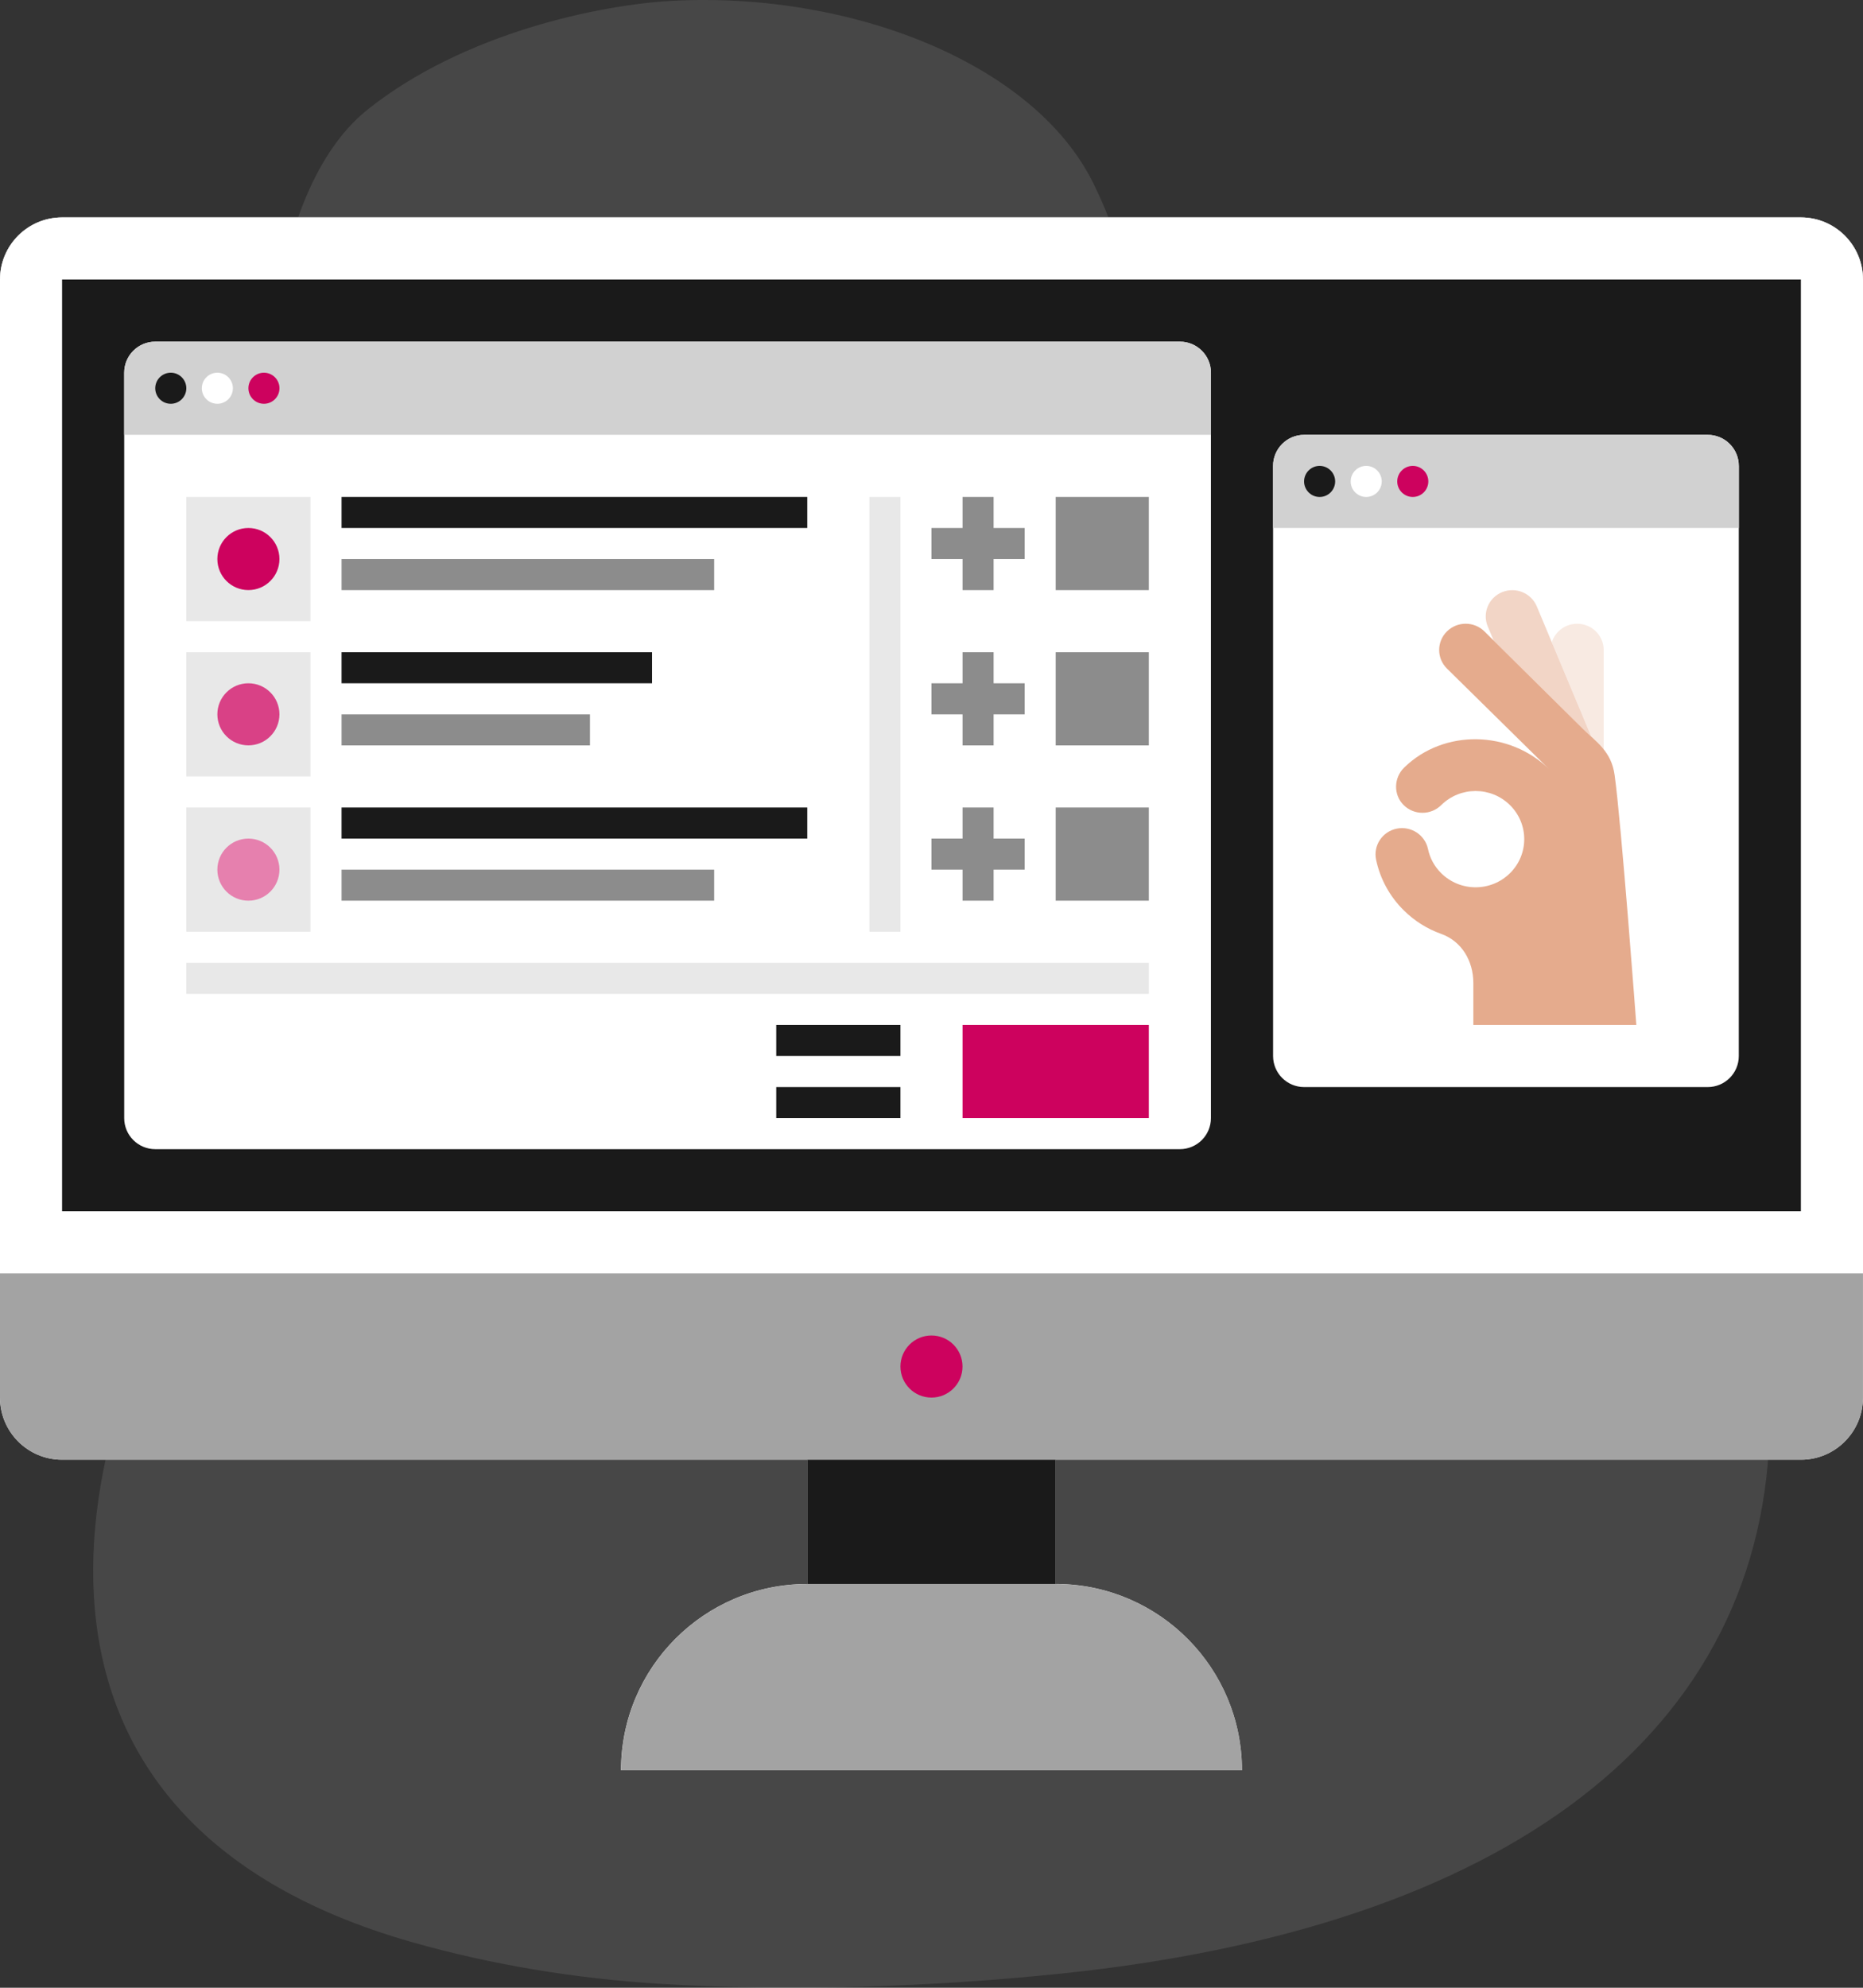 <svg xmlns="http://www.w3.org/2000/svg" id="Warstwa_2" viewBox="0 0 478.35 510.24"><rect x="0" y="0" width="478.35" height="510.24" fill="#333333" stroke="none"/><defs><style>      .cls-1 {        fill: #cd025e;      }      .cls-1, .cls-2, .cls-3, .cls-4, .cls-5, .cls-6, .cls-7, .cls-8, .cls-9, .cls-10, .cls-11, .cls-12, .cls-13, .cls-14, .cls-15 {        fill-rule: evenodd;      }      .cls-2 {        fill: #a3a3a3;      }      .cls-3 {        fill: #d1d1d1;      }      .cls-4, .cls-11 {        fill: #fff;      }      .cls-5 {        fill: #d94186;      }      .cls-6 {        fill: #1a1a1a;      }      .cls-7 {        fill: #e5ab8d;      }      .cls-8 {        fill: #e8e8e8;      }      .cls-9 {        fill: #e680ae;      }      .cls-11 {        opacity: .1;      }      .cls-12 {        fill: #cd025e;      }      .cls-13 {        fill: #f2d5c6;      }      .cls-13, .cls-15 {        isolation: isolate;      }      .cls-14 {        fill: #8c8c8c;      }      .cls-15 {        fill: #f8eae2;      }    </style></defs><g id="Warstwa_5"><g><path id="Fill-1" class="cls-11" d="M94.28,28.21C119.19,8.31,154.43,1.14,172.89.2c45.41-2.33,92.68,15.89,107.91,46.99,21.57,44.03,12.42,95.48,14.86,141.33.81,15.31-.79,32.2,6.82,46.87,18.09,34.89,98.53,37.35,130.46,68.76,17.53,17.25,21.65,39.75,21.49,60.4-.65,80.65-68.16,130.33-182.23,142.08-33.19,3.42-69.17,4.66-102.65,2.61-21.73-1.33-43.39-4.92-63.6-10.66-112.12-31.82-89.32-132.15-48.57-193.51,15.68-23.61,36.49-47.2,43.23-73.2,6.93-26.73-10.89-47.02-21.34-71.76-16.72-39.57-13.25-109.3,15.02-131.9Z"></path><g id="Combined-Shape"><path id="path-1" class="cls-10" d="M207.28,374.7H15.94c-8.8,0-15.94-7.14-15.94-15.94h0V71.75c0-8.8,7.14-15.94,15.94-15.94h446.46c8.8,0,15.94,7.14,15.94,15.94h0v287.01c0,8.8-7.14,15.94-15.94,15.94h-191.34v31.89h.79c26.04.43,47.04,21.7,47.04,47.83h-159.45c0-26.4,21.43-47.83,47.83-47.83h0v-31.89Z"></path><path id="path-1-2" data-name="path-1" class="cls-4" d="M207.28,374.7H15.94c-8.8,0-15.94-7.14-15.94-15.94h0V71.75c0-8.8,7.14-15.94,15.94-15.94h446.46c8.8,0,15.94,7.14,15.94,15.94h0v287.01c0,8.8-7.14,15.94-15.94,15.94h-191.34v31.89h.79c26.04.43,47.04,21.7,47.04,47.83h-159.45c0-26.4,21.43-47.83,47.83-47.83h0v-31.89Z"></path></g><path id="Fill-1-2" data-name="Fill-1" class="cls-2" d="M478.35,71.75c0-8.8-7.14-15.94-15.94-15.94H15.94c-8.8,0-15.94,7.14-15.94,15.94v287.01c0,8.8,7.14,15.94,15.94,15.94h446.46c8.8,0,15.94-7.14,15.94-15.94V71.75Z"></path><path id="Fill-2" class="cls-4" d="M478.35,71.75c0-8.8-7.14-15.94-15.94-15.94H15.94c-8.8,0-15.94,7.14-15.94,15.94v255.12h478.35V71.75Z"></path><path id="Fill-3" class="cls-2" d="M318.9,454.43c0-26.4-21.43-47.83-47.83-47.83h-63.78c-26.4,0-47.83,21.43-47.83,47.83h159.45Z"></path><polygon id="Fill-4" class="cls-6" points="207.28 406.59 271.06 406.59 271.06 374.7 207.28 374.7 207.28 406.59"></polygon><polygon id="Fill-5" class="cls-6" points="15.94 310.93 462.4 310.93 462.4 71.75 15.94 71.75 15.94 310.93"></polygon><path id="Fill-6" class="cls-12" d="M239.17,342.81c4.4,0,7.97,3.57,7.97,7.97s-3.57,7.97-7.97,7.97-7.97-3.57-7.97-7.97,3.57-7.97,7.97-7.97Z"></path><path id="Fill-7" class="cls-4" d="M310.93,95.67c0-4.4-3.57-7.97-7.97-7.97H39.86c-4.4,0-7.97,3.57-7.97,7.97v191.34c0,4.4,3.57,7.97,7.97,7.97h263.09c4.4,0,7.97-3.57,7.97-7.97V95.67Z"></path><path id="Fill-8" class="cls-3" d="M310.93,95.67c0-4.4-3.57-7.97-7.97-7.97H39.86c-4.4,0-7.97,3.57-7.97,7.97v15.94h279.04v-15.94Z"></path><path id="Fill-9" class="cls-6" d="M43.85,95.67c2.2,0,3.99,1.79,3.99,3.99s-1.79,3.99-3.99,3.99-3.99-1.79-3.99-3.99,1.79-3.99,3.99-3.99Z"></path><path id="Fill-10" class="cls-4" d="M55.81,95.67c2.2,0,3.99,1.79,3.99,3.99s-1.79,3.99-3.99,3.99-3.99-1.79-3.99-3.99,1.79-3.99,3.99-3.99Z"></path><path id="Fill-11" class="cls-12" d="M67.77,95.67c2.2,0,3.99,1.79,3.99,3.99s-1.79,3.99-3.99,3.99-3.99-1.79-3.99-3.99,1.79-3.99,3.99-3.99Z"></path><path id="Fill-12" class="cls-4" d="M446.46,119.59c0-4.4-3.57-7.97-7.97-7.97h-103.64c-4.4,0-7.97,3.57-7.97,7.97v151.48c0,4.4,3.57,7.97,7.97,7.97h103.64c4.4,0,7.97-3.57,7.97-7.97V119.59Z"></path><path id="Fill-13" class="cls-15" d="M398.45,164.86c.86-2.75,3.45-4.75,6.51-4.75,3.76,0,6.81,3.02,6.81,6.74,0,6.44,0,25.21,0,35.4l-10.1-17.31,7.61,5.8-10.83-25.87Z"></path><path id="Fill-15" class="cls-13" d="M383.53,164.44l-1.53-3.64c-1.44-3.44.21-7.38,3.69-8.8,3.47-1.42,7.46.21,8.9,3.65l14.02,33.49c-.72-.66-1.45-1.31-2.16-2.02-6.28-6.21-17.1-16.91-22.92-22.67Z"></path><path id="Fill-17" class="cls-7" d="M378.29,263.09h41.86s-3.81-51.43-5.58-64.18c-.85-6.09-4.7-8.43-8.11-11.8-7.29-7.21-20.7-20.48-25.31-25.03-2.66-2.63-6.97-2.63-9.63,0-2.66,2.63-2.66,6.9,0,9.53,4.92,4.86,21.62,21.28,26.31,25.91-10.16-10.06-27.07-10.47-37.29-.49-2.69,2.63-2.8,6.96-.15,9.61,2.66,2.66,6.99,2.67,9.66.03,4.88-4.83,12.78-4.83,17.66,0,4.88,4.83,4.88,12.64,0,17.47-4.88,4.83-12.78,4.83-17.66,0-1.73-1.71-2.9-3.85-3.39-6.2-.77-3.64-4.37-5.98-8.05-5.23-3.68.76-6.05,4.33-5.28,7.97,1.04,4.93,3.49,9.42,7.1,12.99,2.76,2.73,6.02,4.77,9.58,6.04,5.35,1.91,8.29,7,8.29,12.63v10.75Z"></path><path id="Fill-18" class="cls-3" d="M446.46,119.59c0-4.4-3.57-7.97-7.97-7.97h-103.64c-4.4,0-7.97,3.57-7.97,7.97v15.94h119.59v-15.94Z"></path><path id="Fill-19" class="cls-6" d="M338.83,119.59c2.2,0,3.99,1.79,3.99,3.99s-1.79,3.99-3.99,3.99-3.99-1.79-3.99-3.99,1.79-3.99,3.99-3.99Z"></path><path id="Fill-20" class="cls-4" d="M350.79,119.59c2.2,0,3.99,1.79,3.99,3.99s-1.79,3.99-3.99,3.99-3.99-1.79-3.99-3.99,1.79-3.99,3.99-3.99Z"></path><path id="Fill-21" class="cls-12" d="M362.75,119.59c2.2,0,3.99,1.79,3.99,3.99s-1.79,3.99-3.99,3.99-3.99-1.79-3.99-3.99,1.79-3.99,3.99-3.99Z"></path><polygon id="Fill-22" class="cls-8" points="47.83 159.45 79.72 159.45 79.72 127.56 47.83 127.56 47.83 159.45"></polygon><polygon id="Fill-23" class="cls-8" points="47.83 199.31 79.72 199.31 79.72 167.42 47.83 167.42 47.83 199.31"></polygon><polygon id="Fill-24" class="cls-8" points="47.83 239.17 79.72 239.17 79.72 207.28 47.83 207.28 47.83 239.17"></polygon><polygon id="Fill-25" class="cls-6" points="87.7 135.53 207.28 135.53 207.28 127.56 87.7 127.56 87.7 135.53"></polygon><polygon id="Fill-26" class="cls-14" points="87.7 151.48 183.37 151.48 183.37 143.5 87.7 143.5 87.7 151.48"></polygon><polygon id="Fill-27" class="cls-6" points="87.7 215.26 207.28 215.26 207.28 207.28 87.7 207.28 87.7 215.26"></polygon><polygon id="Fill-28" class="cls-14" points="87.7 231.2 183.37 231.2 183.37 223.23 87.7 223.23 87.7 231.2"></polygon><polygon id="Fill-29" class="cls-8" points="47.83 255.12 294.98 255.12 294.98 247.15 47.83 247.15 47.83 255.12"></polygon><polygon id="Fill-30" class="cls-8" points="223.23 239.17 231.2 239.17 231.2 127.56 223.23 127.56 223.23 239.17"></polygon><polygon id="Fill-31" class="cls-6" points="87.7 175.39 167.42 175.39 167.42 167.42 87.7 167.42 87.7 175.39"></polygon><polygon id="Fill-32" class="cls-14" points="87.7 191.34 151.48 191.34 151.48 183.37 87.7 183.37 87.7 191.34"></polygon><path id="Fill-33" class="cls-12" d="M63.78,135.53c4.4,0,7.97,3.57,7.97,7.97s-3.57,7.97-7.97,7.97-7.97-3.57-7.97-7.97,3.57-7.97,7.97-7.97Z"></path><path id="Fill-34" class="cls-5" d="M63.78,175.39c4.4,0,7.97,3.57,7.97,7.97s-3.57,7.97-7.97,7.97-7.97-3.57-7.97-7.97,3.57-7.97,7.97-7.97Z"></path><path id="Fill-35" class="cls-9" d="M63.78,215.26c4.4,0,7.97,3.57,7.97,7.97s-3.57,7.97-7.97,7.97-7.97-3.57-7.97-7.97,3.57-7.97,7.97-7.97Z"></path><polygon class="cls-14" points="263.09 135.53 255.12 135.53 255.12 127.56 247.15 127.56 247.15 135.53 239.17 135.53 239.17 143.5 247.15 143.5 247.15 151.48 255.12 151.48 255.12 143.5 263.09 143.5 263.09 135.53"></polygon><polygon class="cls-14" points="263.09 175.39 255.12 175.39 255.12 167.42 247.15 167.42 247.15 175.39 239.17 175.39 239.17 183.37 247.15 183.37 247.15 191.34 255.12 191.34 255.12 183.37 263.09 183.37 263.09 175.39"></polygon><polygon class="cls-14" points="263.09 215.26 255.12 215.26 255.12 207.28 247.15 207.28 247.15 215.26 239.17 215.26 239.17 223.23 247.15 223.23 247.15 231.2 255.12 231.2 255.12 223.23 263.09 223.23 263.09 215.26"></polygon><polygon id="Fill-42" class="cls-1" points="247.15 287.01 294.98 287.01 294.98 263.09 247.15 263.09 247.15 287.01"></polygon><polygon id="Fill-43" class="cls-6" points="199.31 271.06 231.2 271.06 231.2 263.09 199.31 263.09 199.31 271.06"></polygon><polygon id="Fill-44" class="cls-6" points="199.31 287.01 231.2 287.01 231.2 279.04 199.31 279.04 199.31 287.01"></polygon><polygon id="Fill-45" class="cls-14" points="271.06 151.48 294.98 151.48 294.98 127.56 271.06 127.56 271.06 151.48"></polygon><polygon id="Fill-46" class="cls-14" points="271.06 191.34 294.98 191.34 294.98 167.42 271.06 167.42 271.06 191.34"></polygon><polygon id="Fill-47" class="cls-14" points="271.06 231.2 294.98 231.2 294.98 207.28 271.06 207.28 271.06 231.2"></polygon></g></g></svg>
